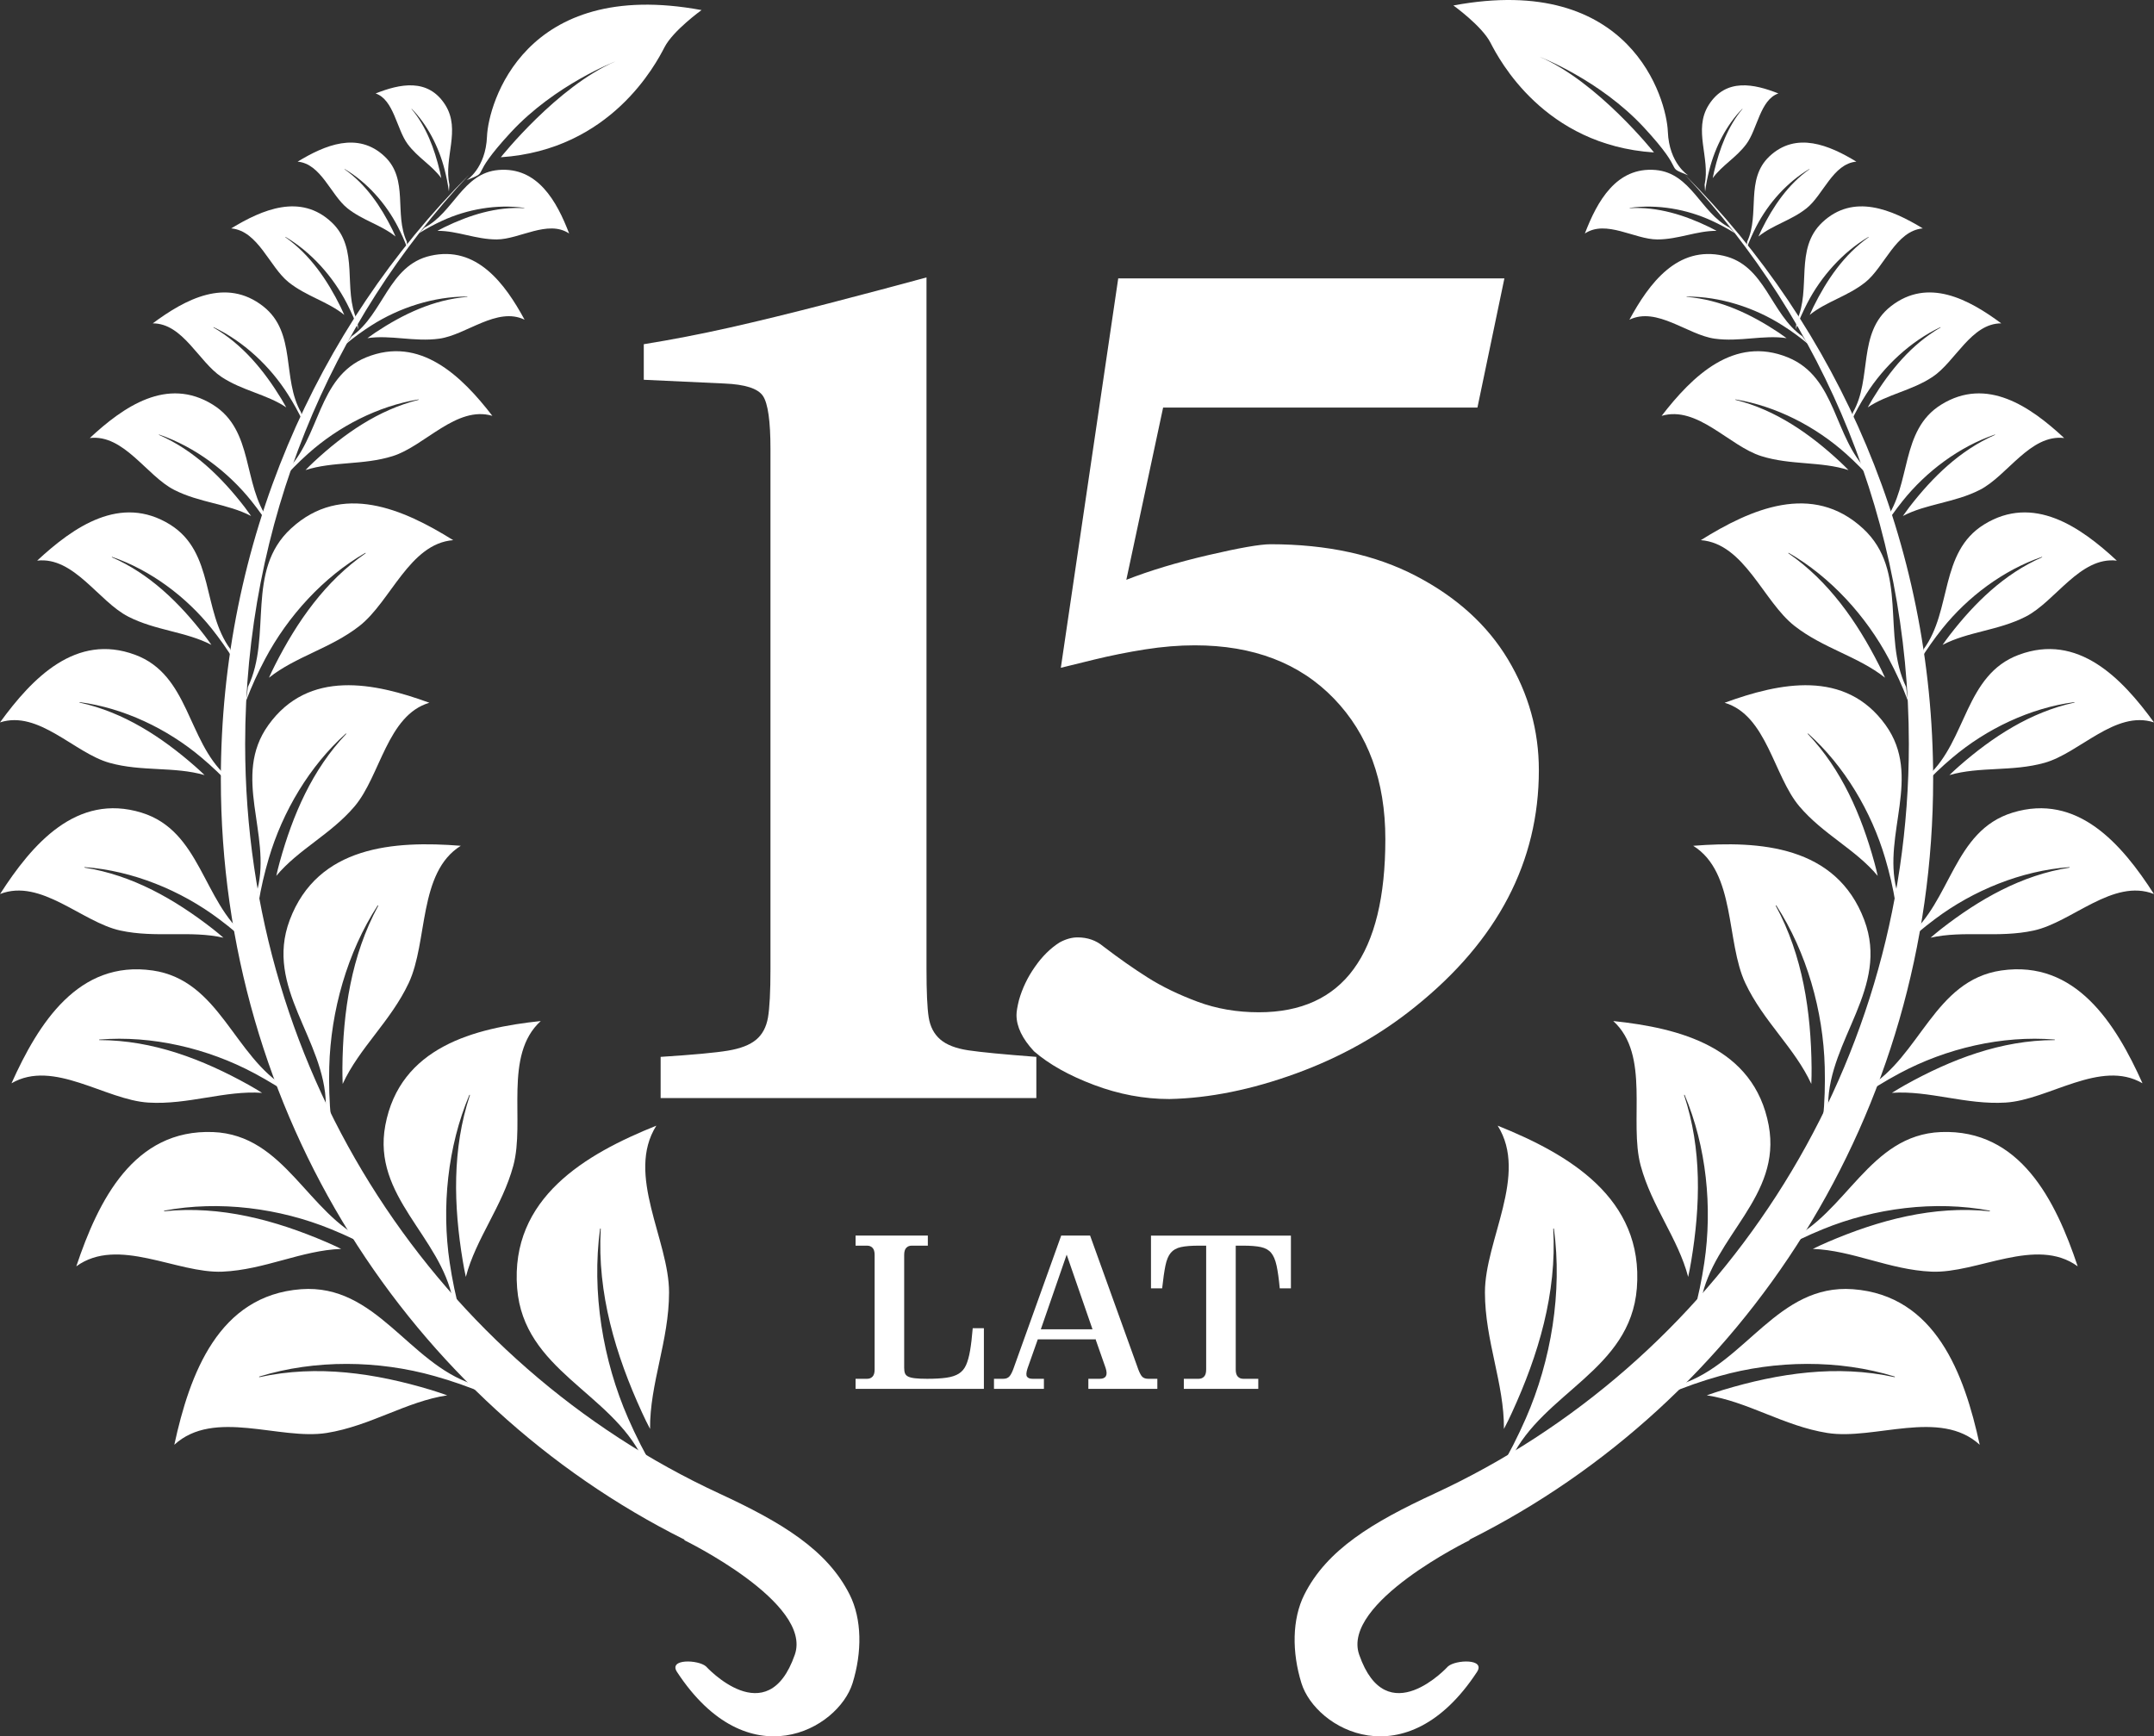 <?xml version="1.0" encoding="UTF-8"?>
<svg xmlns="http://www.w3.org/2000/svg" id="Warstwa_2" data-name="Warstwa 2" viewBox="0 0 3009.23 2425.9">
  <rect x="0" y="0" width="3009.23" height="2425.9" fill="#333333" stroke="none"/>
  <defs>
    <style>
      .cls-1, .cls-2 {
        fill: #fff;
      }

      .cls-2 {
        fill-rule: evenodd;
      }
    </style>
  </defs>
  <g id="Image">
    <g>
      <g>
        <g>
          <path class="cls-2" d="m420.69,1801.2c-115.41,8.62-155.62,118.11-177.17,217.34,55.6-50.89,146.93-5.99,212.88-16.49,60.87-9.67,111.25-44.03,168.38-52.57-7.35-2.6-14.74-5.1-22.27-7.41-78.05-23.57-159.42-35.7-239.96-18-.52.16-.78-.66-.26-.84,78.04-24.03,166.44-22.83,244.78-.67,23.82,6.69,48.29,15.06,72.21,25.42l-18.71-14.1c-90.15-29.52-135.05-140.38-239.87-132.68"></path>
          <path class="cls-2" d="m297.65,1581.64c100.56,4.01,131.82,114.43,214.64,152.29l16.36,15.48c-21.7-12.46-44.16-23.07-66.1-32.04-72.3-29.58-156.36-40.35-233.03-25.94-.54.11-.39.9.11.86,78.46-8.12,154.67,12.28,226.55,43.18,6.98,2.96,13.73,6.16,20.45,9.43-55.27,1.95-106.76,29.19-165.69,31.78-63.88,2.83-146.15-49.8-204.35-7.41,30.81-92.09,80.35-191.94,191.06-187.62"></path>
          <path class="cls-2" d="m213.14,1355.87c94.12,13.64,113.26,120.44,187.54,164.17l13.92,16.14c-19.24-13.82-39.34-26.01-59.14-36.62-65.17-34.87-143.15-53.2-216.6-47.17-.53.02-.46.79.06.77,74.5.09,144.21,26.73,208.86,62.79,6.23,3.49,12.35,7.17,18.34,10.92-52.08-3.6-103.05,16.93-158.7,13.6-60.29-3.57-132.71-61.12-191.35-26.97,37.53-83.6,93.38-172.57,197.06-157.61"></path>
          <path class="cls-2" d="m197.76,1135.41c82.58,25.42,85.47,123.82,146.27,173.47l10.31,16.4c-15.38-15.09-31.8-28.84-48.16-41.08-53.75-40.42-121.22-67.81-187.86-72.7-.46,0-.52.68-.06.72,66.79,10.5,125.75,44.15,178.93,85.53,5.1,4.01,10.09,8.16,14.98,12.37-46.27-10.5-94.67.75-144.06-10.04-53.64-11.62-110.89-73.4-168-51.01,44.75-69.63,106.67-141.58,197.67-113.67"></path>
          <path class="cls-2" d="m188.91,914.88c75.18,28.01,72.7,119.32,126.45,168.58l8.71,15.77c-13.48-14.8-27.91-28.44-42.45-40.68-47.73-40.35-108.76-69.41-170.21-77.55-.42-.09-.48.59-.06.66,61.27,13.38,114.15,47.74,161.21,89.02,4.51,3.97,8.92,8.05,13.25,12.24-42.3-12.3-87.68-4.47-132.89-17.15-49.05-13.75-98.89-74.06-152.92-56.45,45.07-62.02,106.15-125.29,188.91-94.43"></path>
          <path class="cls-2" d="m237.51,732.84c-68.9-42.59-134.53,3.03-185.59,50.44,51.49-5.99,85.75,57.04,127.34,78.27,38.29,19.56,80.32,20.77,116.09,39.43-3.15-4.52-6.37-8.95-9.74-13.36-35.09-45.51-76.54-85.88-129.17-108.97-.35-.13-.18-.72.19-.59,53.66,18.46,103.4,55.55,139.21,100.33,10.84,13.64,21.45,28.47,31.02,44.17l-5.12-15.7c-39.63-53.88-21.76-135.25-84.25-174.02"></path>
          <path class="cls-2" d="m297.25,565.31c57.89,35.83,41.32,111.19,78.03,161.06l4.74,14.52c-8.83-14.56-18.68-28.27-28.75-40.86-33.17-41.49-79.17-75.79-128.87-92.88-.35-.11-.5.4-.15.53,48.69,21.38,87.07,58.75,119.56,100.86,3.11,4.08,6.1,8.2,9.02,12.39-33.11-17.3-71.99-18.4-107.5-36.51-38.46-19.61-70.23-78.03-117.85-72.44,47.26-43.95,108.02-86.12,171.77-46.67"></path>
          <path class="cls-2" d="m367.77,428.03c-51.97-40.75-108.96-9.93-154.39,23.75,42.15-.13,64.37,53.93,96.11,74.87,29.23,19.32,63.11,24.17,90.39,42.5-2.18-3.93-4.39-7.83-6.73-11.69-24.39-40-54.37-76.38-94.88-99.85-.25-.18-.1-.59.21-.48,41.73,19.85,78.71,54.34,103.72,93.8,7.62,12,14.93,24.96,21.24,38.55l-2.76-13.16c-27.32-47.17-5.83-111.3-52.91-148.29"></path>
          <path class="cls-2" d="m463.38,310.65c39.34,37.15,14.92,92.9,35.73,137.5l1.44,12c-4.6-12.68-10.13-24.91-16-36.3-19.33-37.5-49.74-71.56-85.63-92.83-.3-.15-.5.24-.26.4,34.52,24.43,58.52,59.63,77.23,97.5,1.8,3.68,3.49,7.37,5.1,11.05-23.03-18.71-53.04-25.9-77.76-45.66-26.8-21.4-42.45-71.84-80.24-75.2,43.39-26.45,96.96-49.34,140.38-8.46"></path>
          <path class="cls-2" d="m537.32,218.52c-37.54-35.39-83.92-15.55-121.51,7.33,32.73,2.89,46.27,46.51,69.5,65.09,21.37,17.08,47.36,23.29,67.29,39.5-1.42-3.16-2.86-6.38-4.41-9.56-16.23-32.79-37-63.25-66.82-84.39-.24-.15-.06-.46.18-.33,31.04,18.42,57.37,47.88,74.1,80.35,5.1,9.82,9.88,20.44,13.85,31.43l-1.2-10.44c-18.04-38.58,3.09-86.82-30.98-118.97"></path>
          <path class="cls-2" d="m622.18,146.79c21.87,34.87-2.51,73.7,5.64,111.27l-.69,9.47c-1.4-10.46-3.49-20.74-5.98-30.45-8.09-31.92-24.25-62.96-45.94-85.07-.17-.16-.34.1-.22.26,20.3,24.31,31.92,55.22,39.55,87.31.73,3.1,1.36,6.19,1.96,9.31-13.21-18.12-32.77-28.46-47.01-47.64-15.44-20.76-19.25-61.97-44.72-70.68,33.43-13.26,73.29-22.15,97.42,16.22"></path>
          <path class="cls-2" d="m722.48,1799.85c9.13,114.61,130.42,145.05,175.45,237.79l17.57,17.92c-14.56-24.17-27.13-49.28-37.94-73.93-35.51-81.12-51.18-176.58-39.21-264.88.06-.59.96-.46.9.15-5.06,90,20.69,176.01,57.67,256.59,3.51,7.81,7.31,15.4,11.25,22.92-.56-63.2,26.53-123.32,26.53-190.71.04-73.07-61-164.54-17.77-232.99-98.51,39.54-204.44,100.88-194.46,227.13"></path>
          <path class="cls-2" d="m538.26,1572.39c20.48-109.61,124.57-136.08,217.2-145.86-52.39,47.65-21.57,140.03-38.33,202.07-15.5,57.24-52.28,101.71-66.34,155.44-1.55-7.28-3.04-14.65-4.24-22.15-12.87-77.33-15.06-156.56,9.92-231.72.17-.52-.58-.87-.77-.35-30.39,72.06-39.02,156.91-27.45,234.33,3.5,23.53,8.4,47.9,15.21,71.91l-10.78-19.45c-16.96-89.63-112.92-144.72-94.41-244.22"></path>
          <path class="cls-2" d="m404.7,1285.57c-35.49,94.5,49.41,166.28,50.54,257.55l7.25,21.12c-2.51-24.89-3.12-49.78-2.51-73.55,2.05-78.31,25.24-160.2,67.62-225.56.35-.46.96,0,.75.46-37.6,69.43-49.26,147.79-49.99,226.23-.04,7.59.09,15.07.37,22.59,23.14-50.35,67.06-87.43,92.21-140.88,27.26-57.99,12.97-154.52,72.8-191.85-92.9-7.3-199.91-.24-239.05,103.88"></path>
          <path class="cls-2" d="m374.85,1013.14c-51.19,71.39,4.38,151.96-15.11,229.3l1.38,19.49c3.43-21.58,8.51-42.73,14.38-62.66,19.3-65.58,57.21-129.24,107.65-174.39.36-.3.8.22.49.57-47.31,49.7-74.69,113.08-92.9,179.13-1.8,6.36-3.32,12.74-4.75,19.15,30.79-37.03,76.18-57.95,109.41-97.14,36.03-42.49,45.56-127.34,104.44-144.74-76.78-28.07-168.61-47.33-225,31.29"></path>
          <path class="cls-2" d="m406.57,738.36c-64.24,59.26-25.82,149.72-60.2,221.37l-2.54,19.37c7.64-20.4,16.79-40.07,26.5-58.36,31.89-60.18,81.65-114.61,139.97-148.29.42-.22.73.39.35.66-56.15,38.82-95.56,95.18-126.45,156.04-3,5.86-5.78,11.8-8.43,17.72,37.51-29.83,86.06-40.83,126.34-72.28,43.72-34.08,69.89-115.18,130.99-119.92-69.6-43.49-155.75-81.54-226.53-16.3"></path>
          <path class="cls-2" d="m511.42,499.35c-68.41,27.96-63.7,111.98-111.83,158.78l-7.63,14.78c12.04-14.04,24.97-26.95,38-38.66,42.82-38.47,98.25-66.93,154.63-76.19.35-.07.46.53.04.61-56.05,14.04-103.77,47.2-146,86.47-4.07,3.79-8.02,7.7-11.84,11.64,38.56-12.48,80.57-6.58,121.85-19.54,44.77-14.04,88.99-70.97,139.21-56.25-43.1-55.83-101.05-112.33-176.44-81.65"></path>
          <path class="cls-2" d="m601.47,357.32c-58.59,13.22-65.55,81.38-110.23,112.57l-8,10.83c11.41-9.67,23.52-18.33,35.47-25.94,39.36-25.18,87.57-40.59,134.05-40.44.37,0,.35.48,0,.48-46.9,3.77-89.47,23.97-128.45,49.85-3.78,2.54-7.42,5.13-11.01,7.79,32.6-4.85,65.61,5.55,100.46.7,37.79-5.24,80.61-45.09,119.11-26.47-27.53-50.7-66.87-103.93-131.4-89.37"></path>
          <path class="cls-2" d="m696.29,237.5c-49.76,4.3-62.92,59.74-103.16,80.42l-7.77,8c10.49-6.67,21.43-12.44,32.1-17.37,35.22-16.32,76.65-23.55,115-18.12.3.02.21.42-.06.39-39.08-2.21-76.43,9.58-111.44,26.56-3.35,1.62-6.65,3.36-9.91,5.15,27.45-.31,53.57,12.02,82.86,12,31.77-.04,71.46-28.01,101.21-8.31-17.25-45-43.96-93.38-98.83-88.73"></path>
          <path class="cls-1" d="m1187.07,2228c-31.48-62.84-95.23-101.14-182.23-141.39-389.66-180.26-662.36-580.34-662.36-1047.11,0-309.09,119.3-589.54,313.2-795.7-214.13,214.46-347.15,513.79-347.15,845,0,467.07,264.33,870.77,647.89,1062.38l-.48.64s179.73,87.42,154.44,160.04c-38.42,110.35-124.1,16.33-124.1,16.33-10.74-9.42-52.88-11.14-40.46,7.78,99.1,150.99,225.24,80.26,245.27,15.56,13.43-43.38,13.09-89.38-4.02-123.53Z"></path>
        </g>
        <g>
          <path class="cls-2" d="m2588.54,1801.2c-104.82-7.7-149.72,103.16-239.87,132.68l-18.71,14.1c23.92-10.35,48.39-18.72,72.21-25.42,78.34-22.17,166.74-23.37,244.78.67.52.18.25,1-.26.84-80.54-17.71-161.91-5.57-239.96,18-7.53,2.3-14.92,4.81-22.27,7.41,57.13,8.54,107.51,42.9,168.38,52.57,65.95,10.5,157.28-34.4,212.88,16.49-21.55-99.22-61.76-208.71-177.17-217.34"></path>
          <path class="cls-2" d="m2711.58,1581.64c110.71-4.32,160.25,95.53,191.06,187.62-58.2-42.39-140.46,10.24-204.35,7.41-58.93-2.59-110.43-29.82-165.69-31.78,6.72-3.27,13.47-6.47,20.45-9.43,71.88-30.9,148.09-51.3,226.55-43.18.5.04.65-.75.11-.86-76.67-14.41-160.73-3.64-233.03,25.94-21.94,8.97-44.4,19.58-66.1,32.04l16.36-15.48c82.83-37.85,114.08-148.27,214.64-152.29"></path>
          <path class="cls-2" d="m2796.09,1355.87c103.68-14.96,159.53,74.02,197.06,157.62-58.63-34.15-131.06,23.4-191.35,26.97-55.65,3.33-106.62-17.19-158.7-13.6,6-3.75,12.11-7.43,18.34-10.92,64.65-36.05,134.36-62.7,208.86-62.79.52.02.6-.75.06-.77-73.45-6.03-151.43,12.3-216.6,47.17-19.8,10.61-39.89,22.81-59.14,36.62l13.92-16.14c74.28-43.73,93.42-150.53,187.54-164.17"></path>
          <path class="cls-2" d="m2811.47,1135.41c90.99-27.92,152.92,44.04,197.67,113.67-57.12-22.39-114.36,39.39-168,51.01-49.39,10.79-97.79-.46-144.06,10.04,4.88-4.21,9.88-8.36,14.98-12.37,53.18-41.38,112.14-75.03,178.93-85.53.46-.04.4-.72-.06-.72-66.64,4.89-134.11,32.28-187.86,72.7-16.36,12.24-32.78,25.99-48.16,41.08l10.31-16.4c60.8-49.65,63.69-148.05,146.27-173.47"></path>
          <path class="cls-2" d="m2820.32,914.88c82.76-30.86,143.84,32.41,188.91,94.43-54.03-17.61-103.87,42.7-152.92,56.45-45.21,12.68-90.59,4.85-132.89,17.15,4.33-4.19,8.73-8.27,13.25-12.24,47.07-41.27,99.94-75.64,161.21-89.02.42-.07.35-.75-.06-.66-61.46,8.14-122.48,37.2-170.21,77.55-14.54,12.24-28.97,25.88-42.45,40.68l8.71-15.77c53.75-49.26,51.27-140.58,126.45-168.58"></path>
          <path class="cls-2" d="m2771.72,732.84c-62.48,38.77-44.62,120.14-84.25,174.02l-5.12,15.7c9.57-15.7,20.18-30.53,31.02-44.17,35.81-44.78,85.55-81.87,139.21-100.33.37-.13.54.46.19.59-52.63,23.09-94.07,63.47-129.17,108.97-3.37,4.41-6.58,8.84-9.74,13.36,35.77-18.66,77.8-19.87,116.09-39.43,41.58-21.23,75.84-84.26,127.34-78.27-51.05-47.41-116.69-93.03-185.59-50.44"></path>
          <path class="cls-2" d="m2711.98,565.31c63.74-39.45,124.5,2.72,171.76,46.67-47.61-5.59-79.38,52.83-117.84,72.44-35.51,18.12-74.39,19.21-107.5,36.51,2.92-4.19,5.91-8.31,9.02-12.39,32.49-42.11,70.86-79.48,119.56-100.86.35-.13.2-.64-.15-.53-49.7,17.08-95.7,51.38-128.87,92.88-10.07,12.59-19.92,26.29-28.75,40.86l4.74-14.52c36.71-49.87,20.14-125.22,78.03-161.06"></path>
          <path class="cls-2" d="m2641.46,428.03c-47.09,37-25.59,101.12-52.91,148.29l-2.76,13.16c6.31-13.6,13.62-26.56,21.24-38.55,25.01-39.45,61.99-73.95,103.72-93.8.31-.11.46.31.21.48-40.51,23.47-70.49,59.85-94.88,99.85-2.34,3.86-4.55,7.76-6.73,11.69,27.28-18.33,61.17-23.18,90.39-42.5,31.74-20.94,53.96-75,96.11-74.87-45.43-33.69-102.42-64.5-154.39-23.75"></path>
          <path class="cls-2" d="m2545.85,310.65c43.42-40.88,96.99-17.98,140.38,8.46-37.79,3.36-53.44,53.8-80.24,75.2-24.71,19.76-54.73,26.95-77.76,45.66,1.61-3.68,3.3-7.37,5.1-11.05,18.72-37.87,42.72-73.07,77.23-97.5.25-.15.04-.55-.26-.4-35.89,21.27-66.3,55.33-85.63,92.83-5.87,11.38-11.41,23.62-16,36.3l1.44-12c20.8-44.61-3.61-100.35,35.73-137.5"></path>
          <path class="cls-2" d="m2471.91,218.52c-34.07,32.15-12.94,80.4-30.98,118.97l-1.2,10.44c3.98-10.99,8.75-21.6,13.85-31.43,16.73-32.48,43.06-61.93,74.1-80.35.25-.13.42.18.18.33-29.82,21.14-50.59,51.6-66.82,84.39-1.55,3.18-2.99,6.4-4.41,9.56,19.94-16.21,45.92-22.41,67.29-39.5,23.23-18.58,36.76-62.2,69.5-65.09-37.6-22.87-83.97-42.72-121.51-7.33"></path>
          <path class="cls-2" d="m2387.05,146.79c24.12-38.37,63.99-29.47,97.42-16.22-25.47,8.71-29.29,49.92-44.72,70.68-14.24,19.17-33.8,29.51-47.01,47.64.6-3.12,1.24-6.21,1.96-9.31,7.63-32.1,19.26-63,39.55-87.31.12-.16-.04-.42-.22-.26-21.69,22.11-37.85,53.15-45.94,85.07-2.49,9.71-4.58,19.99-5.98,30.45l-.69-9.47c8.14-37.57-16.23-76.4,5.64-111.27"></path>
          <path class="cls-2" d="m2286.75,1799.85c9.98-126.25-95.95-187.59-194.46-227.13,43.23,68.45-17.81,159.92-17.77,232.99,0,67.39,27.09,127.5,26.53,190.71,3.93-7.52,7.74-15.11,11.25-22.92,36.99-80.57,62.73-166.58,57.67-256.59-.06-.61.83-.75.9-.15,11.97,88.29-3.7,183.76-39.21,264.88-10.81,24.65-23.38,49.76-37.94,73.93l17.57-17.92c45.04-92.75,166.32-123.18,175.45-237.79"></path>
          <path class="cls-2" d="m2470.97,1572.39c18.5,99.5-77.45,154.59-94.41,244.22l-10.78,19.45c6.81-24.01,11.72-48.38,15.21-71.91,11.57-77.42,2.94-162.26-27.45-234.33-.19-.53-.94-.17-.77.35,24.98,75.16,22.79,154.39,9.92,231.72-1.21,7.5-2.69,14.87-4.24,22.15-14.06-53.73-50.84-98.21-66.34-155.44-16.76-62.04,14.06-154.41-38.33-202.07,92.63,9.78,196.71,36.25,217.2,145.86"></path>
          <path class="cls-2" d="m2604.53,1285.57c-39.14-104.13-146.15-111.19-239.05-103.88,59.83,37.33,45.54,133.86,72.8,191.85,25.15,53.44,69.07,90.53,92.21,140.88.29-7.52.42-15,.37-22.59-.73-78.45-12.39-156.8-49.99-226.23-.21-.46.39-.92.75-.46,42.39,65.35,65.57,147.24,67.62,225.56.61,23.77,0,48.66-2.51,73.56l7.25-21.12c1.13-91.28,86.03-163.05,50.54-257.55"></path>
          <path class="cls-2" d="m2634.38,1013.14c-56.4-78.62-148.22-59.37-225-31.29,58.88,17.39,68.41,102.25,104.44,144.74,33.24,39.19,78.62,60.11,109.41,97.14-1.43-6.41-2.95-12.8-4.75-19.15-18.21-66.05-45.59-129.43-92.9-179.13-.31-.35.13-.87.49-.57,50.44,45.16,88.35,108.81,107.66,174.39,5.88,19.93,10.96,41.08,14.38,62.66l1.38-19.49c-19.49-77.34,36.07-157.91-15.11-229.3"></path>
          <path class="cls-2" d="m2602.66,738.36c-70.78-65.24-156.93-27.19-226.53,16.3,61.1,4.74,87.27,85.84,130.99,119.92,40.28,31.45,88.83,42.46,126.34,72.28-2.65-5.92-5.43-11.86-8.43-17.72-30.89-60.86-70.3-117.22-126.45-156.04-.37-.26-.06-.88.35-.66,58.32,33.68,108.09,88.12,139.97,148.29,9.71,18.29,18.86,37.96,26.5,58.36l-2.54-19.37c-34.39-71.65,4.03-162.11-60.2-221.37"></path>
          <path class="cls-2" d="m2497.81,499.35c-75.38-30.68-133.33,25.81-176.44,81.65,50.22-14.72,94.45,42.22,139.21,56.25,41.28,12.96,83.29,7.06,121.85,19.54-3.83-3.95-7.77-7.85-11.84-11.64-42.24-39.28-89.96-72.44-146-86.47-.42-.09-.31-.68.04-.61,56.38,9.25,111.81,37.72,154.63,76.19,13.03,11.71,25.97,24.63,38,38.66l-7.63-14.78c-48.13-46.8-43.41-130.82-111.83-158.78"></path>
          <path class="cls-2" d="m2407.76,357.32c-64.53-14.56-103.87,38.66-131.4,89.37,38.49-18.62,81.32,21.23,119.11,26.47,34.85,4.85,67.86-5.55,100.46-.7-3.59-2.65-7.23-5.24-11.01-7.79-38.97-25.88-81.55-46.08-128.45-49.85-.35,0-.37-.48,0-.48,46.48-.15,94.69,15.26,134.05,40.44,11.95,7.61,24.06,16.27,35.47,25.94l-8-10.83c-44.68-31.19-51.64-99.35-110.23-112.57"></path>
          <path class="cls-2" d="m2312.95,237.5c-54.87-4.65-81.58,43.73-98.83,88.73,29.75-19.69,69.44,8.27,101.21,8.31,29.29.02,55.41-12.3,82.86-12-3.26-1.8-6.56-3.53-9.91-5.15-35.01-16.97-72.36-28.77-111.44-26.56-.28.02-.36-.37-.06-.39,38.36-5.44,79.78,1.8,115,18.12,10.67,4.93,21.62,10.7,32.1,17.37l-7.77-8c-40.24-20.68-53.4-76.12-103.16-80.42"></path>
          <path class="cls-1" d="m1822.16,2228c31.48-62.84,95.23-101.14,182.23-141.39,389.66-180.26,662.36-580.34,662.36-1047.11,0-309.09-119.3-589.54-313.2-795.7,214.13,214.46,347.15,513.79,347.15,845,0,467.07-264.33,870.77-647.89,1062.38l.48.64s-179.73,87.42-154.44,160.04c38.42,110.35,124.1,16.33,124.1,16.33,10.74-9.42,52.88-11.14,40.46,7.78-99.1,150.99-225.24,80.26-245.27,15.56-13.43-43.38-13.09-89.38,4.02-123.53Z"></path>
        </g>
        <g>
          <path class="cls-1" d="m651.83,251.73s26.72-16.25,28.53-61.17c1.81-44.91,51.38-222.56,299.75-176.47,0,0-39.73,28.54-51.8,51.95-12.07,23.4-74.95,143.43-228.63,153.66,0,0,78.72-98.99,160.06-133.86,0,0-84.37,32.33-146.14,99.11-61.78,66.78-26.45,52.6-61.78,66.78Z"></path>
          <path class="cls-1" d="m2358.52,244.98s-26.71-16.23-28.48-61.14c-1.77-44.91-51.19-222.51-299.6-176.21,0,0,39.7,28.51,51.75,51.9,12.05,23.39,74.83,143.36,228.49,153.46,0,0-78.63-98.92-159.94-133.72,0,0,84.34,32.25,146.06,98.98,61.72,66.73,26.4,52.57,61.72,66.73Z"></path>
        </g>
      </g>
      <g>
        <path class="cls-1" d="m1562.16,388.96h539.54l-37.66,180.48h-439.12l-51.4,240.64c32.55-12.78,70.62-24.26,114.22-34.44,43.59-10.16,72.65-15.26,87.19-15.26,79.04,0,146.91,14.82,203.59,44.47,56.67,29.64,99.39,68.44,128.17,116.4,28.77,47.95,43.16,99.54,43.16,154.76,0,127.88-57.54,238.02-172.63,330.45-48.83,39.54-104.34,70.62-166.53,93.29-62.2,22.67-121.19,34.58-176.99,35.75-35.46,0-70.62-6.6-105.5-19.76-34.88-13.17-62.78-28.84-83.7-46.99-16.28-17.46-24.41-34.34-24.41-50.65,0-4.65,1.16-11.64,3.49-20.95,4.63-16.29,12.03-31.73,22.19-46.28,10.15-14.55,21.61-25.91,34.38-34.06,8.69-4.75,17.11-7.14,25.23-7.14,13.92,0,25.83,4.13,35.7,12.37,22.04,16.84,42.94,31.49,62.67,43.96,19.73,12.48,42.8,23.64,69.21,33.5,26.4,9.86,54.97,14.79,85.73,14.79,117.79,0,176.7-80.65,176.7-241.98,0-81.24-23.94-146.65-71.79-196.27-47.87-49.62-112.69-74.42-194.49-74.42-22.05,0-45.12,1.89-69.19,5.67-24.09,3.79-48.01,8.58-71.79,14.38-23.79,5.82-39.15,9.59-46.11,11.34l80.19-544.06Z"></path>
        <path class="cls-1" d="m899.39,530.61v-49.7c39.52-6.39,79.34-14.09,119.45-23.11,40.11-9,86.45-20.34,139.07-34,52.6-13.65,98.09-25.72,136.45-36.19v966.05c0,31.98,1.01,54.49,3.05,67.57,2.03,13.08,7.41,23.41,16.13,30.95,8.72,7.56,21.79,12.64,39.23,15.26,17.44,2.62,49.11,5.67,95.04,9.16v57.54h-524.88v-57.54c45.34-2.9,76.73-5.8,94.16-8.72,17.44-2.9,30.51-7.98,39.23-15.26,8.72-7.26,14.24-17.57,16.57-30.96,2.31-13.36,3.49-36.03,3.49-68.01v-726.28c0-38.94-3.49-63.65-10.46-74.11-6.97-10.46-25-16.26-54.06-17.44l-112.48-5.23Z"></path>
      </g>
    </g>
    <g>
      <path class="cls-1" d="m1195.27,1940.44v-14.07h16.21c3.06,0,5.55-1.02,7.5-3.06,1.94-2.04,2.91-5.3,2.91-9.79v-160.31c0-4.48-.97-7.75-2.91-9.79-1.94-2.04-4.44-3.06-7.5-3.06h-16.21v-14.07h100.96v14.07h-22.64c-3.06,0-5.56,1.02-7.5,3.06-1.94,2.04-2.91,5.31-2.91,9.79v157.86c0,3.06.35,5.56,1.07,7.5.71,1.94,2.14,3.47,4.28,4.59,2.14,1.12,5.35,1.94,9.64,2.45,4.28.51,9.99.76,17.13.76,10.81,0,19.78-.51,26.92-1.53,7.14-1.02,12.9-2.91,17.28-5.66,4.38-2.75,7.75-6.73,10.1-11.93,2.34-5.2,4.23-11.98,5.66-20.34,1.42-8.36,2.65-18.76,3.67-31.21h15.6v84.74h-179.27Z"></path>
      <path class="cls-1" d="m1416.46,1910.46l66.08-184.17h40.38l65.78,182.64c2.04,6.12,4.02,10.55,5.97,13.31,1.93,2.75,5.05,4.13,9.33,4.13h12.85v14.07h-96.37v-14.07h15.91c4.28,0,7.14-1.22,8.57-3.67,1.42-2.45,1.32-6.22-.31-11.32l-14.38-41v.92h-80.46l-14.38,40.69c-1.83,5.71-2.04,9.54-.61,11.47,1.42,1.94,3.98,2.91,7.65,2.91h15.91v14.07h-69.75v-14.07h13.15c3.67,0,6.52-1.17,8.57-3.52,2.04-2.34,4.08-6.47,6.12-12.39Zm37.63-53.23h72.2l-36.1-104.32-36.1,104.32Z"></path>
      <path class="cls-1" d="m1757.88,1926.37v14.07h-104.02v-14.07h20.8c3.06,0,5.55-1.02,7.49-3.06,1.94-2.04,2.91-5.3,2.91-9.79v-173.16h-10.4c-10.4,0-18.66.66-24.78,1.99-6.12,1.33-10.86,3.98-14.22,7.96-3.37,3.98-5.87,9.94-7.5,17.9-1.63,7.95-3.16,18.56-4.59,31.82h-15.6v-73.73h195.49v73.73h-15.6c-1.22-13.25-2.71-23.86-4.44-31.82-1.74-7.95-4.28-13.92-7.65-17.9-3.36-3.98-8.11-6.63-14.22-7.96-6.12-1.32-14.28-1.99-24.47-1.99h-10.71v173.16c0,4.49.97,7.75,2.91,9.79,1.94,2.04,4.44,3.06,7.5,3.06h21.11Z"></path>
    </g>
  </g>
</svg>
